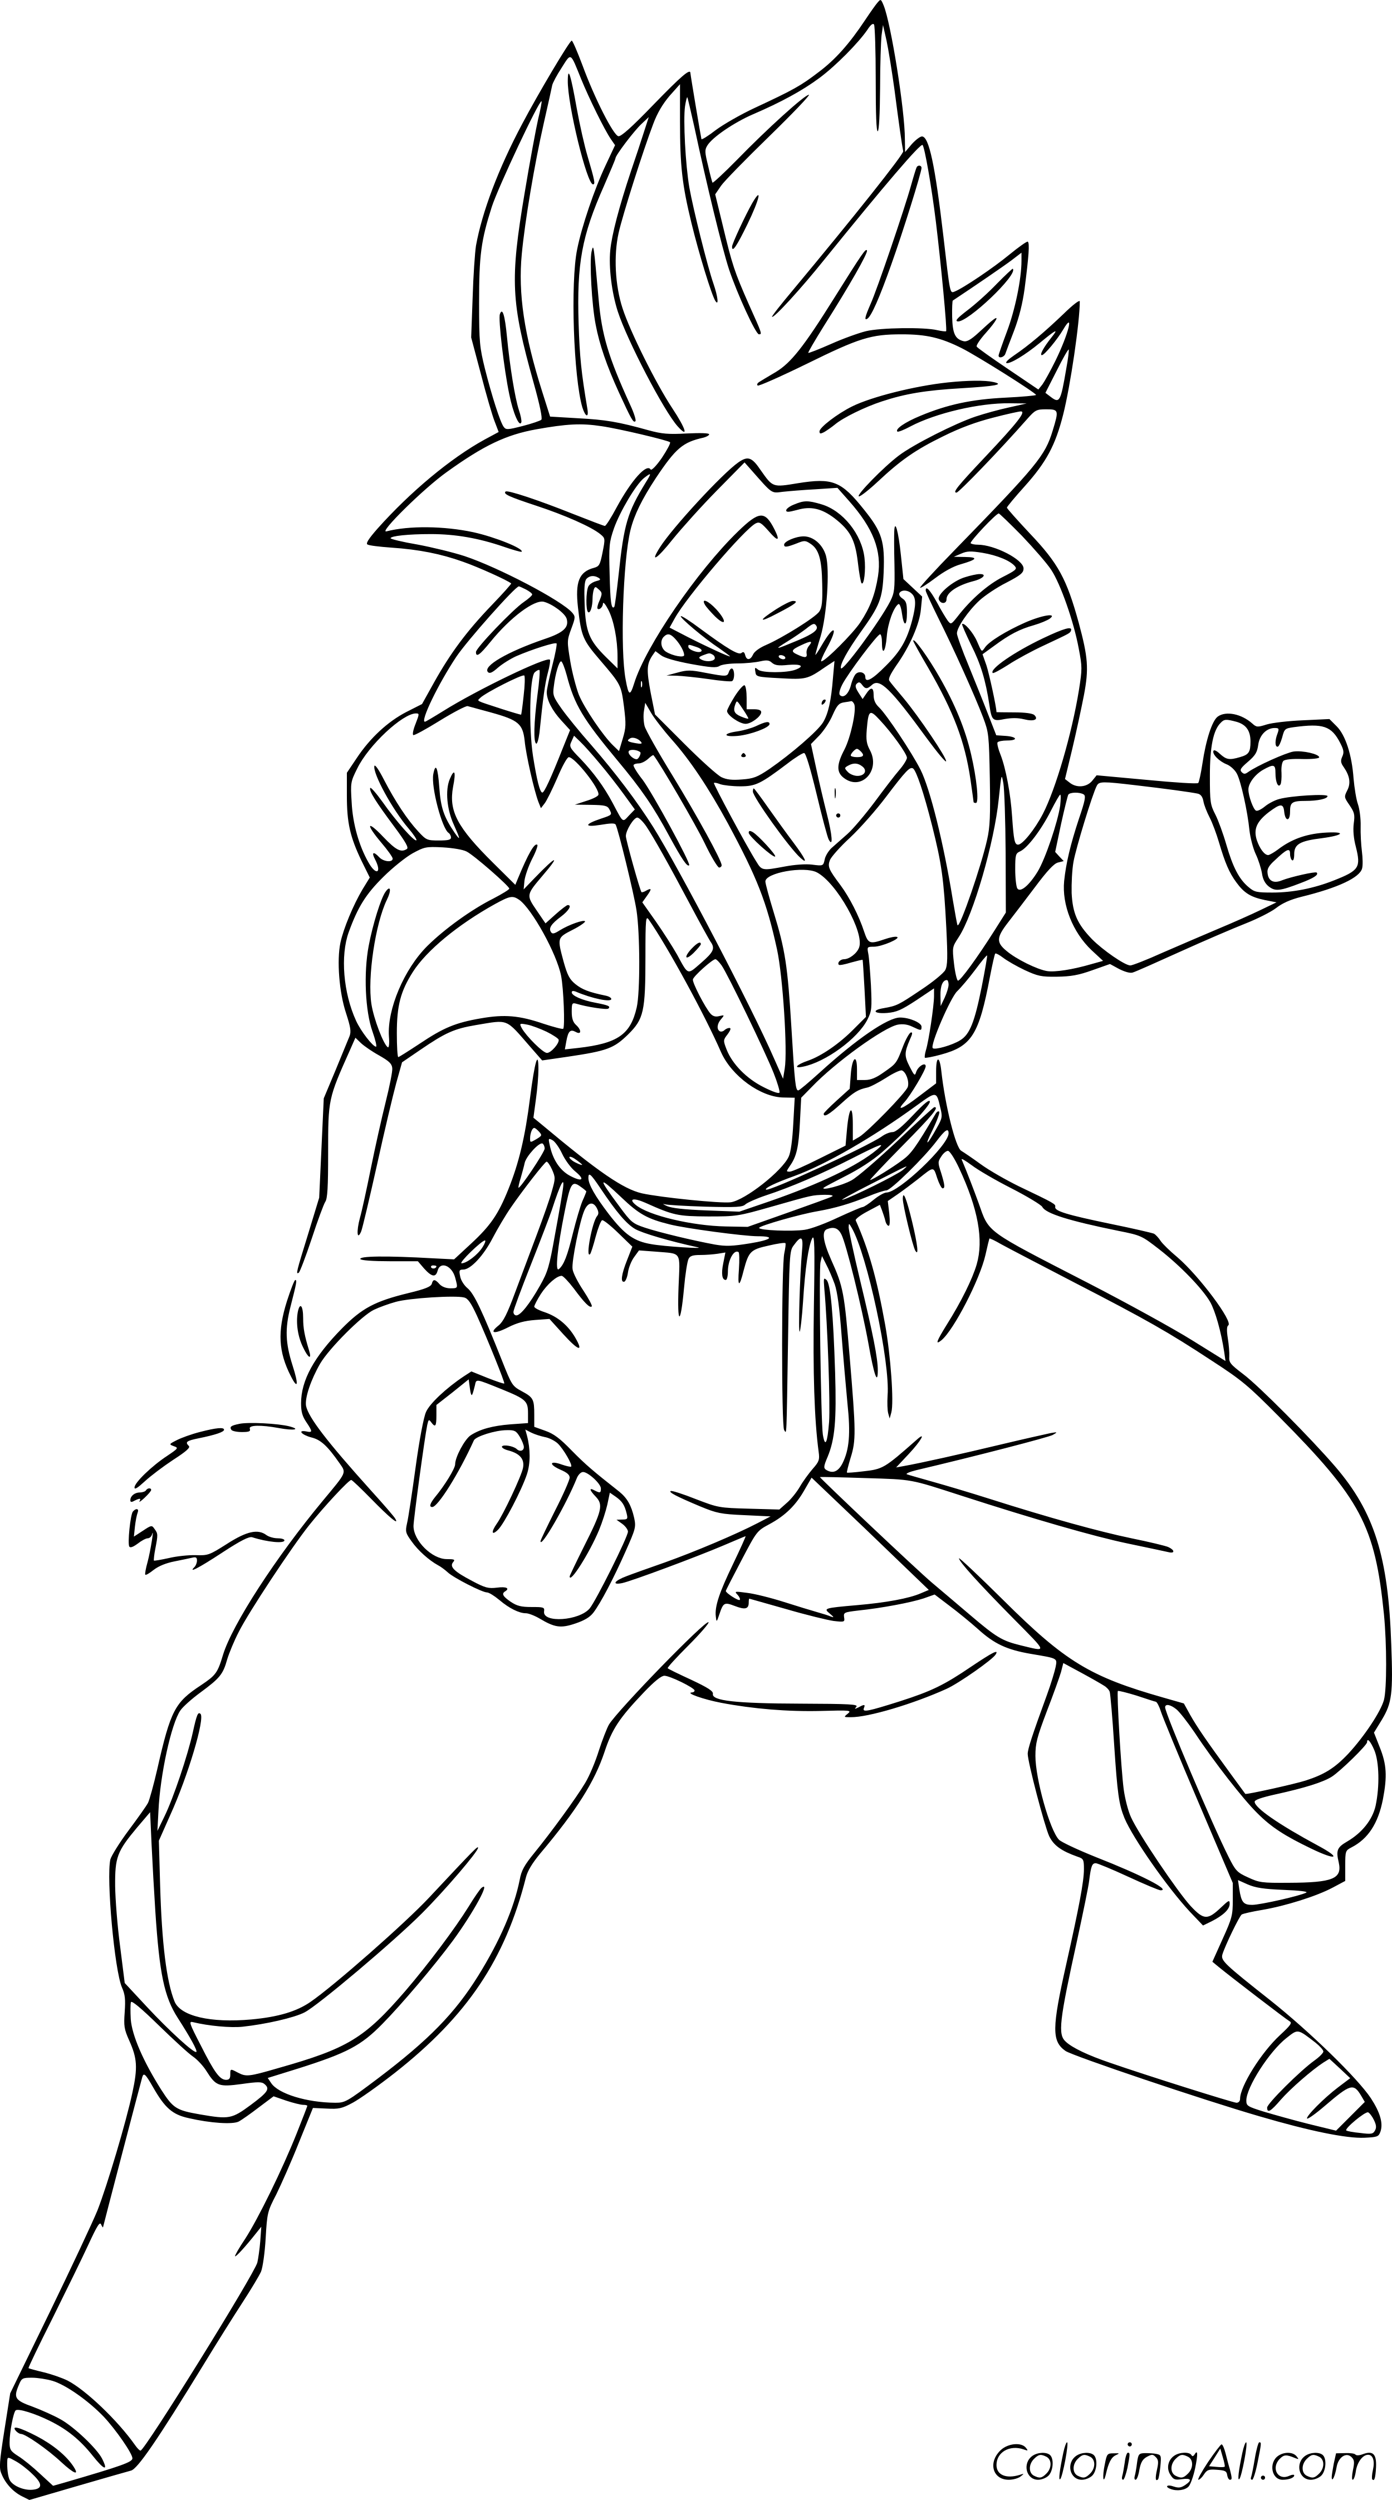 <?xml version="1.0" encoding="UTF-8"?>
<svg xmlns="http://www.w3.org/2000/svg" version="1.0" viewBox="0 0 668.566 1200.231" preserveAspectRatio="xMidYMid meet">
  <g transform="translate(-0.398,1200.501) scale(0.1,-0.1)" fill="#000000" stroke="none">
    <path d="M4219 11993 c-9 -10 -35 -47 -59 -83 -77 -116 -144 -191 -224 -251 -85 -65 -118 -84 -305 -171 -69 -32 -154 -81 -190 -108 -36 -28 -67 -47 -68 -43 -3 11 -53 309 -53 317 0 24 -44 -14 -176 -150 -108 -112 -157 -155 -170 -153 -24 5 -114 181 -173 342 -24 64 -47 117 -51 117 -10 0 -161 -254 -238 -400 -115 -216 -193 -424 -222 -585 -5 -33 -13 -145 -16 -250 l-7 -190 47 -177 c25 -97 55 -200 66 -227 l19 -50 -67 -36 c-164 -90 -357 -251 -515 -428 -43 -49 -57 -71 -48 -76 7 -5 58 -11 114 -15 133 -9 239 -30 345 -68 72 -25 216 -90 231 -104 2 -2 -40 -49 -94 -105 -120 -125 -197 -229 -275 -368 l-59 -106 -75 -38 c-89 -46 -174 -124 -239 -222 l-47 -70 0 -110 c0 -130 15 -197 70 -312 l40 -81 -35 -57 c-44 -74 -92 -189 -106 -256 -18 -85 -6 -239 27 -338 22 -68 25 -88 17 -110 -6 -14 -36 -88 -67 -163 l-57 -136 -11 -239 -11 -238 -53 -174 c-57 -184 -60 -196 -45 -186 5 3 33 76 62 163 28 86 58 166 65 177 11 15 14 70 14 235 0 259 0 259 105 494 l26 59 27 -26 c15 -14 54 -41 87 -59 47 -27 61 -39 63 -61 2 -14 -13 -88 -32 -164 -19 -76 -51 -219 -71 -318 -20 -99 -43 -205 -52 -236 -18 -66 -14 -113 6 -65 6 15 40 159 76 320 35 160 77 336 92 391 l28 100 85 58 c123 84 164 103 271 121 158 26 139 34 261 -106 l56 -64 124 18 c189 28 220 40 288 106 76 75 84 109 84 376 0 181 2 196 16 176 90 -129 269 -457 347 -636 51 -115 191 -217 301 -218 l53 -1 -7 -125 c-4 -77 -12 -138 -22 -158 -31 -69 -211 -210 -279 -219 -48 -6 -335 23 -426 43 -90 21 -208 102 -482 331 l-39 32 12 89 c7 49 12 113 12 143 0 98 -18 37 -40 -135 -24 -191 -54 -316 -105 -442 -48 -119 -85 -173 -179 -260 l-81 -75 -100 5 c-228 13 -359 11 -350 -4 4 -6 62 -10 141 -10 l135 0 30 -35 c37 -41 56 -44 65 -10 12 46 68 25 84 -33 14 -52 14 -52 -23 -52 -21 0 -41 8 -52 20 -22 25 -31 25 -37 2 -4 -14 -30 -25 -113 -45 -160 -39 -222 -72 -318 -169 -135 -137 -197 -250 -197 -360 0 -40 6 -62 25 -90 31 -46 31 -52 0 -45 -44 8 -22 -17 25 -29 45 -11 77 -41 135 -124 33 -47 35 -41 -79 -178 -227 -273 -437 -597 -481 -742 -26 -87 -35 -98 -105 -145 -126 -83 -146 -119 -211 -405 -17 -74 -37 -146 -44 -160 -7 -14 -49 -73 -93 -132 -44 -59 -83 -122 -88 -140 -20 -90 20 -533 56 -615 15 -34 17 -57 13 -117 -5 -68 -3 -82 22 -138 38 -85 41 -129 15 -249 -30 -141 -121 -446 -168 -566 -22 -54 -125 -274 -229 -488 l-190 -390 -28 -178 c-24 -153 -26 -181 -14 -208 18 -46 56 -87 98 -108 l36 -18 230 67 c127 37 243 70 258 74 31 7 127 147 347 506 62 102 147 237 188 300 41 63 82 131 90 150 8 20 18 90 22 160 7 122 9 129 51 210 23 47 73 159 109 250 l67 165 66 -3 c58 -3 73 0 125 28 32 17 124 82 203 144 347 273 529 543 629 938 8 32 31 69 69 115 175 208 260 343 308 486 37 112 71 163 191 289 49 51 82 78 97 78 26 0 145 -58 145 -71 0 -5 -6 -9 -12 -9 -36 -2 56 -34 140 -50 153 -29 319 -43 480 -39 141 4 147 3 128 -13 -21 -17 -20 -17 14 -17 84 -1 301 64 460 136 58 26 221 140 236 165 17 27 -14 11 -117 -58 -131 -89 -191 -118 -344 -167 -152 -48 -180 -54 -172 -33 8 19 3 20 -26 4 -19 -9 -20 -9 -10 3 10 12 -29 14 -270 15 -311 1 -425 14 -419 47 2 13 -22 29 -105 68 -59 27 -110 52 -112 55 -3 3 42 52 99 109 57 57 101 108 97 112 -13 13 -435 -421 -478 -491 -10 -17 -32 -74 -49 -126 -16 -52 -45 -121 -65 -154 -43 -72 -165 -239 -245 -337 -48 -59 -62 -84 -70 -129 -27 -135 -94 -291 -199 -460 -112 -180 -237 -308 -483 -494 -149 -112 -156 -116 -204 -116 -137 1 -274 43 -308 95 l-16 24 148 46 c233 74 300 109 402 213 92 93 251 281 339 400 99 135 185 293 137 253 -7 -6 -35 -46 -61 -89 -66 -106 -195 -278 -304 -405 -197 -228 -276 -276 -612 -371 -141 -41 -153 -42 -193 -21 -36 19 -36 19 -36 -10 0 -18 -5 -25 -20 -25 -30 0 -56 35 -121 164 -57 110 -59 118 -38 113 73 -18 180 -28 238 -22 111 12 248 43 298 69 63 32 429 341 563 475 112 112 270 297 270 315 0 11 -15 -4 -235 -239 -114 -122 -459 -425 -570 -501 -67 -46 -154 -72 -283 -84 -197 -18 -342 16 -370 87 -38 94 -61 277 -69 560 l-6 211 55 124 c85 187 167 463 145 485 -12 11 -18 -3 -37 -89 -24 -109 -93 -315 -136 -403 l-34 -70 5 95 c8 176 62 420 105 483 12 18 56 57 97 87 92 68 108 86 128 158 9 30 34 91 56 133 46 92 252 404 338 512 71 89 190 217 202 217 4 0 47 -41 96 -91 86 -88 135 -129 116 -96 -4 9 -56 69 -116 135 -216 240 -301 352 -313 407 -7 38 23 126 68 204 43 73 201 231 258 258 25 12 72 29 105 38 63 18 286 32 328 21 18 -4 33 -25 62 -88 48 -106 135 -321 131 -325 -2 -2 -38 10 -81 27 l-77 31 -37 -24 c-84 -56 -164 -131 -181 -171 -11 -24 -32 -134 -50 -266 -17 -124 -35 -244 -41 -268 -9 -40 -7 -47 22 -87 31 -44 84 -91 126 -114 12 -6 34 -22 48 -35 28 -26 165 -96 188 -96 9 0 35 -16 59 -36 47 -40 95 -64 128 -64 12 0 41 -11 65 -25 74 -44 102 -48 173 -24 44 15 69 30 86 52 35 46 97 164 155 295 48 108 50 116 41 159 -14 62 -34 96 -72 127 -127 100 -161 129 -228 197 -57 59 -87 81 -127 95 l-53 19 0 57 c0 75 -4 84 -60 114 -46 25 -48 29 -95 147 -95 239 -134 321 -165 347 -17 14 -33 39 -36 58 -6 28 -4 32 15 32 35 0 97 66 141 151 23 44 62 110 87 146 54 79 161 217 172 221 4 1 16 -15 26 -37 17 -39 17 -43 0 -103 -9 -35 -42 -128 -72 -208 -30 -80 -77 -206 -105 -280 -38 -103 -57 -140 -79 -158 -48 -38 -23 -44 44 -10 45 23 81 32 131 36 l69 5 67 -74 c73 -80 98 -87 57 -16 -35 60 -85 101 -146 122 -28 9 -51 21 -51 27 0 6 14 33 31 60 32 49 77 88 101 88 7 -1 33 -28 58 -61 51 -69 77 -95 86 -86 4 3 -15 38 -40 76 -26 39 -50 85 -52 103 -6 35 36 239 58 285 17 36 41 40 58 9 10 -19 10 -29 2 -39 -24 -28 -57 -205 -34 -183 4 4 16 42 27 84 11 41 25 77 31 79 6 2 41 -26 78 -62 l67 -65 -25 -64 c-28 -70 -33 -110 -13 -104 6 3 14 22 17 44 3 22 16 55 29 73 l24 33 81 -6 c127 -11 116 6 109 -169 -7 -185 9 -190 26 -9 6 68 16 132 22 143 7 15 21 19 57 19 26 0 63 3 83 6 l37 6 -10 -50 c-11 -53 -6 -82 12 -82 5 0 10 18 10 41 0 54 29 107 51 93 4 -2 5 -39 2 -82 -7 -88 2 -90 23 -5 24 90 33 99 119 118 42 10 78 15 81 12 3 -2 0 -24 -5 -48 -14 -58 -14 -829 -1 -849 13 -20 11 -53 19 437 6 405 7 423 27 449 37 51 47 44 40 -27 -10 -109 -19 -394 -11 -387 3 3 11 69 16 145 10 160 26 267 44 303 11 21 13 -33 8 -325 -5 -319 2 -545 23 -701 5 -37 2 -46 -28 -80 -19 -22 -47 -60 -62 -86 -15 -26 -43 -61 -63 -78 l-36 -32 -146 4 c-144 4 -148 5 -255 46 -60 24 -114 41 -120 39 -14 -5 29 -27 141 -74 80 -33 99 -37 213 -42 l125 -6 -60 -31 c-103 -54 -305 -139 -445 -189 -74 -26 -159 -56 -187 -67 -59 -22 -73 -44 -20 -33 46 10 355 125 482 179 59 25 108 46 110 46 2 0 -25 -60 -60 -133 -67 -139 -89 -205 -83 -253 3 -28 4 -28 17 11 19 57 24 59 74 40 49 -19 67 -15 67 16 0 10 1 19 3 19 1 0 81 -23 177 -50 96 -28 199 -53 228 -57 52 -6 54 -5 50 18 -3 23 1 24 67 32 116 12 256 39 314 58 l54 19 71 -54 c39 -29 100 -79 136 -111 79 -72 139 -100 255 -120 131 -22 127 -20 119 -63 -4 -20 -22 -80 -41 -132 -72 -197 -93 -262 -93 -285 0 -39 81 -347 103 -395 22 -45 58 -71 137 -99 28 -9 30 -14 30 -60 0 -58 -23 -180 -85 -456 -69 -307 -70 -369 -4 -416 34 -24 666 -237 932 -314 242 -71 419 -107 505 -103 62 3 67 5 76 29 14 40 -1 92 -46 161 -64 96 -293 319 -483 470 -223 176 -238 191 -230 220 13 43 82 185 93 192 7 4 51 14 99 22 112 19 261 66 338 107 l60 32 0 73 c0 70 1 73 30 88 80 41 128 115 151 231 21 110 18 167 -15 249 l-28 71 38 62 c48 80 54 124 45 361 -14 423 -82 636 -268 853 -116 135 -368 389 -443 445 -63 48 -69 56 -67 85 1 18 -2 57 -7 87 -6 38 -5 57 2 62 26 16 -141 239 -244 327 -35 29 -72 65 -81 79 -9 14 -23 29 -31 34 -9 4 -104 26 -212 48 -207 43 -267 61 -263 81 3 13 -3 17 -175 99 -59 29 -142 76 -183 106 -41 30 -83 58 -93 64 -27 14 -78 219 -96 383 -8 74 -25 74 -25 -1 l0 -58 -82 -62 c-79 -61 -112 -74 -71 -29 30 32 103 155 103 173 0 22 -37 0 -46 -28 -6 -20 -9 -17 -31 26 -26 51 -26 67 1 130 13 28 14 37 4 34 -7 -3 -23 -31 -36 -64 -32 -84 -33 -85 -92 -126 -39 -28 -64 -38 -92 -38 l-38 0 0 51 c0 78 -24 58 -30 -26 l-5 -67 -63 -57 c-34 -31 -62 -59 -62 -63 0 -19 26 -4 83 48 63 57 81 68 127 78 14 3 54 24 89 46 35 23 70 39 77 36 20 -8 36 -54 28 -79 -8 -27 -193 -216 -233 -240 l-31 -18 0 77 c0 101 -18 87 -28 -22 l-7 -79 -125 -62 c-69 -35 -133 -63 -143 -63 -18 0 -17 1 1 28 32 45 42 90 48 211 l6 116 52 53 c111 116 346 286 413 298 24 4 46 1 69 -10 42 -20 44 -20 44 0 0 19 -58 44 -103 44 -59 0 -209 -103 -386 -264 -52 -47 -98 -86 -103 -86 -13 0 -17 34 -33 302 -18 297 -30 374 -85 553 -22 72 -40 138 -40 148 0 42 186 75 247 44 95 -49 230 -290 203 -361 -10 -28 -47 -56 -72 -56 -18 0 -34 -17 -25 -27 3 -3 29 2 58 11 29 8 54 14 56 13 1 -2 5 -64 9 -138 l7 -136 -59 -59 c-68 -69 -155 -129 -219 -151 -56 -19 -73 -39 -25 -29 108 21 264 135 310 226 21 42 22 53 17 165 -4 66 -9 135 -13 153 -6 31 -5 32 27 32 38 0 131 40 111 47 -7 3 -33 -2 -59 -11 -73 -25 -79 -22 -99 37 -24 74 -70 164 -113 222 -57 76 -63 89 -51 121 6 15 49 64 97 108 47 44 125 132 173 196 94 124 114 145 129 136 16 -11 51 -114 92 -276 46 -183 56 -256 68 -490 7 -143 6 -180 -5 -202 -8 -15 -60 -58 -118 -96 -107 -72 -115 -76 -178 -87 -60 -10 -47 -28 17 -23 46 4 68 14 140 61 l85 57 0 -37 c0 -45 -25 -215 -39 -260 -5 -17 -7 -33 -5 -36 3 -2 37 4 77 15 148 40 183 95 236 376 11 57 22 106 25 109 2 3 20 -6 38 -20 18 -14 65 -41 103 -59 63 -29 79 -33 155 -32 67 1 103 7 170 31 l85 30 44 -24 c28 -14 53 -21 65 -17 12 3 115 49 230 101 115 52 255 112 311 134 56 22 122 55 147 74 31 24 68 41 124 55 175 43 279 92 290 136 4 14 3 51 -1 82 -4 31 -7 86 -6 121 1 35 -5 82 -13 105 -8 22 -17 78 -21 123 -8 114 -39 209 -81 251 l-35 35 -127 -6 c-70 -3 -148 -12 -174 -20 -45 -14 -49 -14 -70 5 -52 46 -126 61 -165 33 -27 -19 -57 -111 -74 -226 -7 -46 -16 -88 -20 -93 -4 -5 -113 2 -248 15 l-240 22 -21 -26 c-26 -32 -76 -36 -109 -9 l-22 17 35 145 c19 80 44 196 56 258 24 127 20 180 -25 347 -58 211 -98 285 -235 429 -60 64 -110 120 -110 124 0 4 38 50 85 102 105 117 148 198 185 344 35 138 80 445 80 544 0 9 -32 -15 -77 -59 -92 -88 -169 -153 -237 -199 -28 -19 -45 -35 -38 -38 17 -5 90 39 159 96 81 67 93 72 57 27 -39 -49 -58 -85 -46 -85 12 0 74 75 103 124 53 90 25 -22 -37 -149 -24 -49 -53 -101 -63 -115 l-20 -25 -145 98 c-80 54 -148 102 -151 108 -4 5 16 35 44 66 50 56 67 88 34 62 -10 -7 -41 -35 -69 -61 -37 -34 -57 -45 -72 -41 -41 10 -53 37 -55 117 -1 41 1 77 3 78 110 73 246 166 283 194 l47 36 0 -39 c0 -87 -31 -237 -70 -340 -22 -59 -40 -110 -40 -115 0 -16 28 -8 33 10 3 9 22 59 42 111 24 64 40 128 50 200 20 156 25 220 15 226 -4 2 -44 -26 -89 -63 -75 -62 -223 -162 -263 -177 -22 -9 -21 -11 -53 265 -40 341 -69 480 -103 480 -9 0 -31 -17 -49 -37 l-32 -38 -1 62 c0 138 -67 557 -102 642 -13 31 -14 32 -29 14z m-9 -371 c0 -166 3 -251 10 -247 6 4 10 85 11 208 0 111 4 225 7 252 l7 50 17 -75 c9 -42 26 -148 38 -235 21 -162 36 -267 42 -296 3 -14 -239 -318 -530 -667 -57 -68 -102 -125 -100 -128 8 -8 140 136 249 272 293 362 464 562 474 553 10 -11 43 -198 64 -369 24 -198 55 -520 49 -525 -2 -2 -21 0 -43 5 -62 15 -272 12 -342 -5 -33 -8 -109 -35 -167 -61 -59 -26 -108 -45 -110 -43 -2 2 32 60 75 129 126 199 211 349 207 362 -5 13 -21 -10 -157 -227 -147 -235 -208 -312 -281 -356 -36 -21 -72 -43 -80 -48 -8 -5 -12 -12 -7 -17 4 -4 110 43 235 104 254 125 309 142 457 142 118 0 187 -16 287 -66 76 -38 357 -215 358 -225 0 -3 -66 -9 -146 -13 -164 -8 -279 -33 -409 -87 -75 -31 -123 -64 -111 -76 3 -3 32 8 63 25 122 64 331 113 477 111 l81 -1 -85 -19 c-47 -10 -119 -30 -161 -44 -98 -33 -298 -134 -368 -187 -73 -55 -206 -191 -192 -196 6 -2 46 29 89 69 112 105 182 154 317 220 83 41 157 68 239 89 65 17 125 30 133 30 26 0 -16 -54 -169 -216 -137 -145 -160 -174 -140 -174 11 0 207 203 339 353 39 44 45 47 92 47 60 0 61 -4 31 -102 -37 -122 -74 -166 -473 -576 -93 -95 -167 -176 -164 -179 3 -2 35 18 72 46 42 32 87 57 123 67 80 23 86 34 22 35 l-55 1 35 15 c29 13 46 13 103 4 71 -12 134 -38 156 -65 11 -13 2 -20 -59 -51 -71 -36 -153 -107 -217 -190 -31 -39 -32 -39 -47 -20 -8 11 -32 50 -52 88 -34 61 -54 82 -54 57 0 -6 27 -64 60 -131 73 -145 177 -376 216 -479 27 -72 28 -83 32 -293 3 -178 1 -232 -13 -293 -28 -126 -130 -422 -142 -411 -2 2 -12 58 -23 123 -44 272 -109 533 -155 624 -42 83 -164 266 -199 299 -18 17 -26 35 -26 58 0 40 -13 42 -36 7 l-17 -25 -20 31 c-15 24 -17 34 -8 43 10 9 15 8 25 -5 16 -22 25 -22 48 -1 37 33 88 -16 266 -260 48 -65 88 -113 90 -107 5 14 -132 217 -205 304 -32 38 -62 74 -67 82 -7 9 3 30 32 73 66 93 113 201 119 271 l6 61 -45 42 -45 42 -12 114 c-12 116 -29 176 -32 116 -1 -16 -1 -89 1 -161 2 -118 0 -135 -20 -175 -49 -96 -231 -342 -237 -322 -6 17 31 84 93 171 94 131 106 161 112 287 6 151 -7 195 -94 303 -110 138 -151 154 -319 127 -121 -20 -119 -20 -177 62 -43 64 -62 70 -108 38 -76 -53 -317 -314 -376 -407 -51 -80 -15 -58 61 38 44 54 139 160 212 234 l133 135 31 -35 c105 -119 96 -113 153 -106 28 3 98 9 156 12 l106 7 55 -62 c117 -132 159 -239 140 -362 -14 -88 -38 -151 -85 -222 -36 -54 -169 -187 -187 -187 -5 0 7 28 26 63 58 106 36 118 -25 13 -16 -28 -30 -48 -30 -45 0 3 11 43 25 88 30 100 45 320 26 388 -15 53 -60 93 -107 93 -38 0 -94 -24 -94 -40 0 -14 13 -12 60 6 37 15 42 15 66 -1 41 -26 55 -75 57 -194 2 -85 -1 -112 -14 -132 -19 -28 -178 -127 -257 -161 -30 -13 -55 -31 -61 -45 -13 -28 -31 -30 -38 -3 -4 15 -9 18 -18 10 -14 -11 -65 19 -198 117 -48 36 -90 63 -93 60 -7 -6 111 -106 184 -154 28 -20 52 -37 52 -39 0 -5 -111 46 -203 93 l-87 45 25 45 c57 103 332 425 388 455 18 9 26 5 64 -38 44 -51 55 -47 27 9 -46 91 -73 90 -176 -10 -196 -190 -443 -551 -498 -728 -20 -64 -27 -61 -41 17 -27 141 -13 570 23 718 18 73 55 148 122 250 97 145 130 172 229 194 15 4 27 11 27 16 0 6 -42 7 -107 4 -90 -5 -120 -2 -183 15 -147 41 -207 51 -340 58 l-134 8 -38 120 c-87 274 -116 472 -98 660 15 159 61 432 106 630 20 88 38 169 40 180 2 11 22 49 45 84 47 74 41 78 94 -53 37 -91 112 -244 143 -289 l20 -29 -45 -96 c-54 -114 -116 -297 -137 -404 -33 -160 -17 -616 25 -759 15 -47 32 -52 24 -6 -29 172 -37 248 -42 409 -9 288 15 420 122 661 30 69 55 128 55 132 0 14 88 130 124 164 l36 34 -24 -74 c-13 -41 -40 -123 -61 -184 -58 -174 -93 -308 -100 -382 -8 -81 7 -203 36 -293 45 -139 222 -479 288 -552 54 -60 39 -11 -26 87 -80 121 -204 371 -239 480 -36 110 -43 253 -19 361 19 86 118 397 166 523 20 54 46 97 79 136 l50 56 0 -178 c0 -215 10 -304 55 -489 35 -144 97 -347 115 -374 17 -26 12 21 -9 82 -29 83 -98 361 -116 462 -19 110 -30 326 -21 390 4 26 9 46 11 44 2 -2 17 -67 34 -143 58 -272 133 -581 166 -682 40 -120 129 -313 144 -313 16 0 16 1 -48 143 -70 159 -80 189 -126 381 l-36 148 28 41 c15 22 120 129 232 238 113 110 198 199 190 199 -20 0 -201 -164 -346 -313 -62 -63 -115 -112 -117 -109 -2 4 -12 40 -21 81 -16 65 -17 76 -4 97 24 40 129 111 219 150 135 58 238 114 320 175 77 57 186 167 230 231 16 25 27 33 32 25 4 -7 8 -126 8 -265z m-1621 -187 c-10 -44 -40 -204 -65 -355 -71 -422 -66 -522 43 -913 30 -107 43 -171 37 -177 -5 -5 -46 -19 -89 -30 -74 -19 -81 -19 -92 -4 -17 23 -57 149 -90 279 -25 102 -28 125 -28 315 0 230 9 299 61 462 30 93 229 516 239 507 2 -2 -5 -40 -16 -84z m2536 -1201 c-27 -159 -32 -167 -75 -134 l-25 19 54 106 c29 58 55 104 58 102 2 -3 -3 -45 -12 -93z m-2232 -275 c84 -12 319 -68 329 -77 4 -4 -14 -37 -39 -75 -27 -39 -50 -62 -54 -56 -19 31 -93 -52 -164 -183 -26 -49 -51 -88 -56 -88 -4 0 -75 27 -156 59 -163 65 -313 115 -321 106 -12 -12 18 -25 148 -68 137 -45 266 -102 308 -137 23 -19 23 -21 10 -87 -12 -60 -16 -67 -41 -74 -72 -19 -91 -67 -77 -191 16 -139 23 -155 105 -251 102 -119 102 -120 116 -225 10 -83 10 -100 -6 -153 l-18 -60 -28 27 c-48 46 -139 180 -165 244 -13 34 -32 106 -41 160 -16 97 -16 100 5 157 20 54 20 58 4 77 -52 59 -354 217 -516 271 -55 18 -158 43 -228 56 -71 12 -128 26 -128 30 0 11 85 20 193 20 119 0 231 -20 348 -60 46 -16 86 -27 88 -25 14 14 -127 71 -232 94 -140 30 -309 32 -417 4 -40 -10 180 207 290 285 178 128 285 179 430 205 146 26 215 30 313 15z m212 -271 c-88 -144 -104 -198 -130 -443 -9 -82 -18 -152 -21 -154 -14 -14 -19 27 -22 158 -4 137 -2 153 21 220 29 81 106 211 144 241 36 28 38 26 8 -22z m1807 -255 c57 -60 121 -133 141 -164 44 -66 108 -247 132 -377 17 -89 17 -98 1 -200 -34 -210 -112 -476 -173 -594 -39 -75 -98 -148 -119 -148 -17 0 -21 20 -29 135 -7 108 -30 232 -56 298 -11 27 -17 53 -14 58 4 5 24 9 46 9 54 0 49 18 -7 22 l-45 3 -39 100 c-21 55 -64 161 -94 235 -31 74 -56 144 -56 154 0 29 54 108 108 158 26 24 84 63 130 86 69 36 82 47 82 68 0 42 -139 114 -220 114 -15 0 -30 3 -34 7 -6 7 122 143 135 143 3 0 53 -48 111 -107z m-2033 -202 c12 -8 9 -11 -12 -16 -15 -4 -32 -15 -37 -25 -12 -23 -13 -117 -1 -124 10 -7 21 27 21 66 0 14 3 34 6 43 6 15 8 15 24 0 17 -15 17 -20 4 -52 -9 -19 -13 -37 -10 -40 8 -9 26 8 26 25 1 9 12 -4 25 -29 27 -51 45 -144 45 -229 l0 -54 -55 54 c-81 80 -98 121 -103 252 -3 77 -1 112 8 123 14 17 38 19 59 6z m-349 -56 c17 -9 30 -19 30 -24 0 -5 -18 -21 -40 -36 -54 -37 -230 -221 -230 -240 0 -28 18 -15 70 49 95 117 210 203 256 192 42 -11 104 -57 110 -83 11 -41 -17 -66 -107 -96 -178 -61 -299 -131 -271 -159 8 -8 21 -2 48 22 21 18 61 43 88 55 74 32 186 68 193 61 3 -3 -6 -52 -21 -109 -14 -56 -26 -113 -26 -125 0 -38 26 -88 70 -136 l42 -46 -37 -92 c-55 -139 -87 -208 -96 -208 -12 0 -27 61 -45 175 -21 138 -16 377 8 402 10 9 20 14 23 11 3 -3 -1 -58 -10 -122 -17 -133 -19 -222 -6 -231 5 -3 12 21 16 52 17 166 26 234 40 287 9 32 13 61 10 64 -16 16 -352 -146 -513 -247 -45 -28 -84 -51 -87 -51 -24 0 63 180 150 311 52 78 284 339 301 339 3 0 18 -7 34 -15z m1854 -21 c20 -19 20 -54 1 -127 -25 -95 -56 -149 -127 -219 -66 -67 -98 -83 -98 -53 0 21 -27 30 -44 16 -8 -6 -19 -31 -25 -55 -11 -43 -36 -65 -53 -48 -6 6 -1 26 11 50 26 52 169 242 182 242 5 0 9 -18 9 -40 0 -66 17 -45 23 29 5 65 33 141 56 156 6 3 13 -16 17 -45 9 -66 24 -64 24 4 0 44 -4 56 -22 68 -12 8 -18 19 -14 26 10 17 42 15 60 -4z m-459 -154 c11 -18 -14 -38 -91 -70 -110 -46 -115 -46 -49 -5 33 20 73 48 90 61 34 27 41 29 50 14z m-678 -62 c24 -26 43 -61 43 -78 0 -14 -55 -4 -87 16 -25 16 -30 53 -11 72 18 18 32 15 55 -10z m642 -34 c-8 -10 -13 -25 -11 -36 4 -21 -7 -23 -43 -6 -34 15 -32 23 18 46 47 22 57 21 36 -4z m-540 -5 c20 -7 29 -15 23 -21 -11 -11 -62 7 -62 22 0 12 0 12 39 -1z m-25 -82 c94 -17 121 -19 136 -9 11 7 50 12 87 12 38 0 86 5 108 10 31 7 43 6 57 -7 14 -12 31 -15 78 -10 62 5 80 -6 35 -23 -42 -16 -161 -16 -180 0 -15 13 -17 11 -13 -10 3 -24 6 -25 118 -31 125 -7 133 -5 218 54 l44 29 -7 -78 c-9 -115 -23 -175 -48 -217 -25 -41 -151 -150 -258 -224 -58 -39 -76 -46 -131 -50 -48 -4 -74 -1 -99 11 -19 9 -98 80 -177 159 l-142 142 -21 105 c-20 108 -19 135 7 176 l16 23 27 -20 c17 -13 70 -28 145 -42z m105 44 c7 -5 10 -14 7 -20 -9 -13 -45 -14 -66 -1 -12 7 -10 11 10 19 32 12 32 12 49 2z m346 -11 c3 -5 -1 -10 -9 -10 -8 0 -18 5 -21 10 -3 6 1 10 9 10 8 0 18 -4 21 -10z m-1049 -87 c37 -142 77 -208 243 -408 117 -140 173 -222 250 -365 61 -112 86 -148 95 -139 9 8 -176 347 -224 411 -27 34 -46 66 -43 70 2 5 14 8 25 8 12 0 32 10 45 22 13 12 24 20 26 17 33 -42 203 -334 245 -421 31 -65 63 -118 70 -118 6 0 12 5 12 11 0 23 -116 234 -235 429 -69 112 -130 220 -135 239 -5 19 -7 53 -3 74 l6 38 28 -48 c15 -26 60 -84 99 -128 89 -100 177 -232 270 -403 141 -262 186 -376 236 -605 28 -129 51 -488 37 -572 l-8 -49 -44 99 c-106 243 -457 914 -580 1110 -77 122 -179 257 -297 393 -55 62 -119 141 -143 175 -40 57 -43 65 -37 107 7 61 25 120 35 120 5 0 17 -30 27 -67z m-207 -98 c-5 -49 -11 -90 -12 -91 -1 -1 -42 11 -92 27 -131 43 -121 37 -104 54 24 24 203 115 211 107 4 -4 3 -48 -3 -97z m568 43 c-3 -7 -5 -2 -5 12 0 14 2 19 5 13 2 -7 2 -19 0 -25z m1020 -84 c11 -29 -17 -158 -47 -217 -38 -72 -39 -109 -4 -136 84 -66 179 35 126 133 -16 30 -19 49 -15 99 8 94 14 98 62 46 57 -60 131 -163 131 -182 0 -8 -16 -35 -37 -59 -20 -23 -73 -92 -118 -153 -45 -60 -104 -130 -131 -154 -27 -24 -61 -54 -76 -67 -14 -13 -30 -38 -33 -55 -7 -31 -7 -32 -60 -25 -32 4 -84 0 -132 -9 -107 -20 -110 -20 -136 23 -46 72 -208 374 -204 378 2 3 16 0 31 -6 15 -5 58 -10 95 -10 74 0 97 11 228 110 36 28 72 50 79 50 8 0 29 -69 60 -197 26 -109 52 -207 58 -218 22 -41 18 19 -9 124 -14 55 -37 153 -51 218 l-25 116 40 41 c22 23 51 67 64 98 21 47 30 57 54 61 15 2 32 5 36 6 4 0 10 -6 14 -15z m-1743 -40 c130 -36 151 -54 160 -136 6 -66 46 -241 66 -293 l12 -30 17 22 c10 12 37 67 61 122 24 57 48 101 56 101 29 0 151 -154 142 -181 -2 -7 -28 -20 -58 -29 l-55 -18 77 -1 c66 -1 79 -4 88 -20 15 -28 15 -28 -39 -46 -81 -27 -83 -43 -3 -30 48 8 69 9 73 1 12 -21 88 -332 100 -411 17 -108 18 -394 1 -467 -30 -130 -91 -172 -281 -194 l-64 -7 7 39 c9 49 19 59 45 45 28 -16 29 9 1 34 -14 13 -20 31 -20 63 0 41 2 44 23 38 49 -15 147 -30 153 -23 12 11 0 16 -62 28 -65 12 -114 34 -114 50 0 7 7 8 18 4 79 -34 172 -53 172 -36 0 6 -12 13 -27 16 -82 17 -114 30 -146 56 -28 23 -38 43 -56 107 -31 115 -31 115 43 153 36 18 62 37 60 41 -6 9 -77 -16 -121 -43 -28 -18 -37 -19 -43 -8 -12 18 2 39 49 74 37 28 53 55 32 55 -5 0 -31 -20 -58 -44 l-49 -44 -43 63 c-50 73 -49 74 28 165 90 105 68 99 -37 -10 l-53 -55 4 42 c3 23 19 69 36 103 18 34 29 65 26 69 -13 12 -44 -42 -94 -163 l-12 -29 -105 104 c-175 173 -215 250 -194 366 15 75 7 92 -16 37 -22 -53 -14 -145 20 -219 31 -69 33 -80 5 -40 -54 79 -68 122 -75 219 -7 98 -18 122 -29 64 -11 -61 42 -262 74 -282 6 -4 11 -14 11 -22 0 -11 -14 -14 -59 -14 -56 0 -60 2 -98 43 -53 57 -111 145 -164 247 -26 51 -45 78 -47 67 -7 -37 87 -209 164 -299 24 -28 41 -54 38 -57 -9 -9 -99 93 -162 183 -31 43 -58 74 -60 68 -5 -16 26 -65 116 -186 55 -74 70 -101 60 -107 -28 -18 -52 -6 -114 59 -78 82 -85 62 -9 -28 30 -35 55 -70 55 -77 0 -20 -45 -15 -65 7 -27 29 -38 24 -20 -10 35 -67 5 -81 -32 -14 -45 79 -75 185 -80 287 -6 94 -5 99 27 163 54 111 218 264 282 264 17 0 16 -3 -2 -50 -11 -27 -16 -51 -11 -54 4 -3 61 28 127 69 65 40 126 72 134 70 8 -2 59 -16 114 -31z m3578 -44 c47 -13 68 -43 68 -95 0 -51 -8 -63 -51 -75 -51 -15 -65 -12 -96 16 -16 15 -29 21 -31 14 -6 -16 27 -50 65 -65 17 -7 39 -27 48 -45 19 -36 51 -180 60 -271 4 -35 17 -86 30 -114 13 -27 26 -69 30 -92 4 -29 15 -50 33 -64 31 -24 53 -22 154 17 63 24 86 39 76 50 -7 6 -125 -21 -166 -37 -40 -17 -66 -4 -70 34 -3 20 6 36 35 62 58 55 73 61 73 31 0 -14 5 -28 10 -31 6 -4 10 8 10 29 0 48 27 64 133 77 112 15 117 34 6 26 -86 -7 -154 -32 -218 -81 -19 -14 -40 -26 -46 -26 -18 0 -41 31 -55 73 -16 52 0 88 58 133 56 42 70 43 74 2 5 -48 28 -48 28 0 0 45 9 52 75 52 57 0 105 10 105 23 0 12 -175 2 -232 -14 -20 -5 -51 -21 -68 -35 -17 -14 -36 -24 -43 -21 -13 5 -37 70 -37 102 0 30 32 72 70 94 52 29 60 27 60 -16 0 -43 13 -72 24 -54 4 6 6 31 5 56 -2 25 2 50 9 57 7 7 42 11 92 9 47 -1 80 3 80 8 0 16 -80 34 -123 28 -35 -5 -178 -69 -219 -99 -14 -10 -20 -10 -30 0 -11 11 -5 20 30 50 35 30 44 45 49 80 6 48 40 82 79 82 21 0 22 -3 14 -26 -13 -33 -13 -64 0 -64 6 0 15 20 22 44 11 42 13 44 56 50 141 19 181 6 223 -76 17 -33 19 -45 10 -65 -9 -20 -8 -30 7 -51 29 -42 35 -78 16 -113 -15 -30 -14 -32 12 -70 23 -34 26 -45 20 -87 -4 -32 -1 -71 10 -112 25 -100 16 -114 -106 -162 -96 -38 -198 -58 -294 -58 -76 0 -87 2 -115 26 -46 38 -76 97 -107 204 -15 52 -39 118 -53 145 -24 47 -26 59 -26 185 0 139 16 220 52 255 17 18 26 18 75 5z m-3058 -200 c35 -41 87 -108 116 -148 l53 -73 -28 -29 c-32 -34 -26 -39 -79 61 -41 77 -91 145 -154 211 -53 54 -55 59 -43 84 l12 27 30 -29 c17 -16 59 -63 93 -104z m201 100 c4 -6 -6 -7 -27 -3 -41 7 -46 12 -28 23 14 9 44 -2 55 -20z m-6 -46 c6 -5 -8 -34 -17 -34 -18 0 -45 27 -38 39 7 10 41 7 55 -5z m1059 4 c19 -19 14 -28 -18 -28 -16 0 -30 4 -30 8 0 9 21 32 30 32 3 0 11 -5 18 -12z m7 -72 c26 -19 13 -46 -23 -46 -16 0 -37 9 -46 19 -17 18 -17 20 1 30 25 14 46 14 68 -3z m689 -416 l1 -286 -55 -87 c-81 -128 -164 -242 -175 -240 -5 1 -14 38 -19 82 -9 79 -8 80 22 126 70 105 172 456 193 665 13 122 13 124 22 75 5 -27 10 -178 11 -335z m626 325 c138 -16 263 -33 296 -40 15 -3 24 -15 28 -37 3 -18 17 -53 30 -78 13 -25 33 -79 45 -120 29 -98 49 -145 83 -191 37 -51 69 -71 137 -85 l56 -11 -75 -36 c-41 -20 -133 -61 -205 -91 -71 -30 -192 -82 -268 -115 -75 -34 -145 -61 -154 -61 -26 0 -133 74 -185 127 -70 73 -92 123 -97 221 -1 45 2 112 9 150 11 63 91 326 112 365 11 21 27 21 188 2z m-251 -44 c11 -7 7 -29 -23 -117 -41 -124 -62 -213 -71 -299 -11 -113 41 -246 132 -332 l55 -51 -54 -15 c-92 -27 -177 -40 -215 -34 -48 8 -148 57 -195 97 -50 41 -48 65 8 137 25 32 83 108 129 169 59 79 91 113 110 118 l28 7 -21 22 -20 22 28 133 c16 73 32 137 35 142 8 12 55 13 74 1z m-113 -53 c-11 -78 -71 -256 -108 -317 -41 -67 -84 -103 -98 -81 -5 8 -10 49 -10 91 0 71 2 77 24 87 35 16 101 103 147 194 22 43 42 78 45 78 4 0 3 -23 0 -52z m-1988 -100 c36 -54 107 -180 212 -378 45 -85 89 -164 96 -175 24 -33 16 -50 -45 -103 -67 -58 -60 -61 -115 40 -21 37 -67 109 -102 159 l-65 92 20 28 c26 36 26 43 0 29 -11 -7 -22 -10 -24 -8 -7 8 -75 250 -75 269 0 28 38 89 55 89 8 0 27 -19 43 -42z m-863 -121 c36 -18 205 -166 205 -178 0 -5 -35 -26 -77 -48 -102 -51 -232 -144 -316 -227 -112 -111 -194 -305 -185 -435 3 -34 0 -55 -5 -52 -21 13 -68 137 -79 207 -20 128 19 387 74 501 23 46 18 73 -6 39 -22 -29 -62 -158 -81 -259 -25 -131 -17 -314 18 -412 14 -40 22 -73 17 -73 -15 0 -73 74 -96 125 -61 133 -76 312 -35 425 44 121 82 182 166 265 44 44 108 95 140 113 57 31 64 33 145 29 50 -3 98 -11 115 -20z m253 -232 c61 -44 180 -258 201 -365 12 -61 19 -245 10 -254 -3 -3 -45 8 -94 24 -117 40 -188 46 -302 26 -122 -21 -179 -45 -294 -122 -53 -35 -99 -64 -102 -64 -4 0 -7 52 -7 115 0 133 18 201 77 294 65 102 215 226 393 325 73 40 86 43 118 21z m2221 -418 c-34 -169 -57 -228 -103 -256 -38 -24 -123 -48 -132 -38 -14 14 85 242 117 273 17 16 56 62 86 102 30 41 56 72 58 70 2 -1 -10 -70 -26 -151z m-1249 103 c29 -41 210 -416 250 -517 18 -45 30 -87 28 -93 -2 -7 -31 3 -75 25 -83 41 -152 112 -179 181 -17 44 -17 46 5 74 15 21 17 30 8 30 -7 0 -18 -5 -24 -11 -6 -6 -16 -8 -22 -5 -16 10 -13 37 7 59 16 19 16 20 -9 14 -18 -5 -31 -1 -42 11 -26 29 -89 151 -85 165 3 16 94 97 108 97 5 0 18 -13 30 -30z m1090 -92 c0 -13 -9 -41 -19 -63 l-19 -40 -1 51 c-1 46 11 74 31 74 4 0 8 -10 8 -22z m-1931 -226 c30 -15 56 -32 58 -38 5 -16 -36 -64 -56 -64 -19 0 -99 80 -121 119 -12 23 -11 24 26 17 22 -4 63 -20 93 -34z m1891 -364 c11 -43 10 -51 -15 -95 -48 -88 -65 -99 -23 -15 22 45 37 86 33 90 -4 4 -11 0 -16 -8 -98 -165 -118 -193 -160 -224 -48 -36 -145 -96 -156 -96 -3 0 66 74 155 164 147 149 177 186 154 186 -4 0 -84 -73 -178 -163 -95 -89 -194 -175 -221 -189 -43 -24 -147 -51 -133 -35 3 3 50 28 105 56 62 31 129 74 175 114 109 94 230 222 230 243 -1 13 -25 -6 -79 -63 -53 -56 -85 -83 -100 -83 -13 0 -36 -9 -52 -21 -67 -47 -544 -267 -556 -255 -7 7 44 32 136 65 151 55 378 186 588 339 95 69 95 69 113 -10z m-1927 -116 c15 -17 15 -19 -13 -36 -29 -17 -30 -17 -30 3 0 25 10 51 20 51 4 0 14 -8 23 -18z m1967 -8 c0 -57 -239 -284 -298 -284 -11 0 -39 -16 -62 -35 -23 -19 -47 -35 -53 -35 -6 0 -59 -23 -118 -50 -59 -28 -130 -55 -160 -59 -58 -9 -219 -3 -219 9 0 10 197 66 280 80 85 15 157 36 243 71 38 16 78 29 88 29 21 0 180 156 240 235 42 56 59 67 59 39z m-1856 -98 c14 -30 42 -68 63 -85 49 -40 34 -52 -25 -21 -49 26 -84 79 -98 149 -7 31 -6 33 14 22 11 -6 32 -35 46 -65z m-84 25 c0 -17 -119 -195 -126 -188 -1 1 3 23 11 47 7 25 16 57 19 72 7 32 71 102 86 93 5 -3 10 -14 10 -24z m1595 -6 c-91 -76 -274 -164 -514 -247 l-146 -50 -158 6 c-108 4 -167 11 -190 21 -17 8 -23 12 -12 9 11 -4 100 -9 197 -12 151 -4 179 -2 192 11 9 8 53 28 98 43 119 39 264 101 413 177 141 72 166 80 120 42z m395 -87 c92 -196 119 -346 85 -463 -20 -69 -74 -179 -144 -290 -49 -79 -57 -100 -25 -74 59 49 184 291 211 409 9 41 18 77 19 79 2 2 27 -10 56 -27 29 -16 186 -98 348 -182 353 -182 455 -240 665 -378 145 -94 175 -120 320 -266 396 -399 463 -525 506 -951 14 -144 14 -359 0 -411 -15 -56 -95 -176 -171 -258 -65 -69 -115 -100 -205 -129 -49 -16 -287 -69 -290 -64 -1 1 -33 45 -71 97 -117 160 -160 223 -193 281 l-31 56 -98 28 c-352 100 -471 172 -769 468 -117 116 -213 206 -213 201 0 -16 94 -120 264 -292 164 -166 161 -157 32 -126 -89 22 -115 37 -243 146 -65 55 -147 125 -183 155 -70 59 -542 505 -538 507 2 1 100 -1 218 -5 231 -7 212 -4 460 -84 346 -112 641 -197 800 -230 96 -20 185 -39 198 -42 30 -7 28 11 -3 25 -14 6 -93 25 -177 42 -154 32 -394 98 -683 190 -88 28 -209 64 -270 81 -60 17 -117 33 -125 36 -8 3 12 12 45 20 293 69 635 158 655 169 25 14 24 15 -10 9 -19 -4 -127 -28 -240 -55 -188 -45 -384 -89 -469 -104 l-33 -6 61 65 c59 63 85 110 39 69 -159 -140 -163 -142 -261 -153 -40 -5 -73 -7 -75 -6 -2 2 6 33 17 70 27 85 26 126 -4 485 -26 310 -30 336 -89 467 -39 88 -46 137 -20 147 33 13 54 5 69 -25 23 -44 98 -348 130 -524 27 -153 45 -203 45 -128 0 57 -22 170 -86 436 -30 125 -54 238 -54 250 1 21 1 21 15 -3 74 -129 185 -647 172 -805 -2 -33 -1 -71 3 -85 l7 -25 8 29 c13 48 -3 273 -30 423 -40 222 -79 360 -141 499 -3 6 22 25 56 43 l60 32 10 -26 c5 -14 13 -37 16 -50 3 -14 11 -25 16 -25 6 0 7 22 3 60 l-7 59 48 33 c26 18 70 51 98 73 76 61 73 61 91 5 9 -27 21 -50 26 -50 13 0 11 16 -7 75 -16 48 -16 53 1 78 9 15 24 27 32 27 8 0 31 -35 53 -82z m-1810 15 c0 -4 -34 10 -47 20 -28 21 -11 26 17 5 17 -12 30 -23 30 -25z m2062 -113 c76 -39 142 -79 148 -89 16 -32 129 -67 365 -115 111 -22 113 -24 197 -89 100 -78 206 -187 244 -252 25 -44 53 -143 68 -242 l6 -42 -161 100 c-88 55 -310 177 -492 271 -509 262 -481 242 -533 388 -23 63 -55 147 -81 208 -3 8 18 -5 48 -27 30 -23 116 -73 191 -111z m-522 88 c-27 -23 -249 -133 -290 -143 -14 -4 49 31 140 77 188 96 183 94 150 66z m-1454 -85 c79 -118 126 -173 168 -198 34 -20 167 -59 301 -88 41 -9 -163 4 -223 15 -83 14 -128 46 -203 143 -68 89 -99 144 -99 175 0 29 11 20 56 -47z m-179 -10 c-3 -21 -19 -117 -37 -213 -28 -158 -35 -181 -73 -248 -49 -87 -93 -142 -113 -142 -8 0 -14 7 -14 17 0 9 38 111 84 227 46 116 91 234 100 261 43 133 64 171 53 98z m113 -8 c0 -2 -8 -23 -19 -47 -10 -24 -30 -92 -45 -152 -27 -111 -44 -154 -68 -174 -19 -15 -6 106 27 271 28 142 36 155 76 126 16 -11 29 -22 29 -24z m170 -30 c83 -79 124 -102 230 -128 73 -19 358 -57 423 -57 86 0 68 -17 -36 -34 -87 -14 -116 -15 -169 -6 -99 18 -267 58 -336 81 -60 20 -67 26 -123 102 -105 141 -103 150 11 42z m1010 6 c-8 -5 -103 -39 -210 -77 l-195 -69 -105 2 c-161 3 -370 52 -432 103 -37 30 -12 36 45 11 136 -61 155 -65 302 -66 137 0 143 1 305 47 200 57 193 55 255 57 32 0 44 -3 35 -8z m-1678 -243 c-23 -37 -77 -78 -101 -78 -16 1 96 109 112 110 5 0 0 -15 -11 -32z m1691 -178 c13 -38 23 -113 33 -245 8 -104 21 -251 28 -325 16 -150 9 -225 -24 -291 -21 -40 -47 -50 -79 -30 -12 8 -11 18 8 62 35 85 43 174 36 404 -9 285 -22 426 -41 445 -14 13 -15 9 -11 -40 16 -177 29 -558 23 -642 -8 -102 -19 -125 -30 -60 -9 58 -20 796 -11 828 l7 29 20 -40 c12 -22 30 -65 41 -95z m-1913 86 c0 -11 -19 -15 -25 -6 -3 5 1 10 9 10 9 0 16 -2 16 -4z m172 -616 c4 8 9 28 13 44 7 32 1 33 130 -19 115 -47 125 -56 125 -115 l0 -47 -84 -6 c-87 -7 -146 -23 -192 -53 -28 -19 -74 -104 -74 -139 0 -20 -51 -103 -97 -158 -24 -30 -29 -47 -13 -47 27 0 128 161 200 320 9 19 103 49 158 49 37 1 45 -3 62 -31 11 -18 20 -41 20 -50 0 -19 -20 -24 -35 -9 -16 14 -63 22 -70 12 -3 -6 12 -15 33 -20 54 -15 76 -42 68 -83 -7 -38 -95 -225 -126 -268 -28 -40 -25 -59 5 -30 29 27 115 192 140 268 17 52 17 120 0 185 l-8 29 29 -15 c16 -8 45 -17 64 -21 19 -3 48 -17 63 -31 27 -26 72 -103 64 -111 -2 -2 -22 2 -45 10 -58 21 -64 1 -8 -24 33 -14 46 -25 46 -39 0 -11 -31 -82 -70 -158 -38 -76 -70 -142 -70 -147 0 -38 125 179 175 304 6 14 17 26 27 28 22 4 88 -55 88 -79 0 -22 -4 -23 -31 -9 -27 15 -24 1 7 -31 36 -38 29 -68 -57 -238 -38 -76 -69 -141 -69 -144 0 -38 95 112 141 222 15 36 33 92 40 123 l12 57 29 -20 c31 -22 42 -40 52 -81 6 -25 4 -28 -21 -28 l-28 -1 28 -20 c15 -11 27 -28 27 -37 0 -25 -154 -333 -184 -369 -50 -59 -225 -71 -219 -15 3 21 -1 22 -60 22 -50 0 -70 5 -100 25 -38 26 -45 39 -27 50 24 15 6 24 -39 18 -42 -5 -57 -1 -119 32 -86 45 -110 68 -92 90 11 13 7 15 -30 15 -71 0 -160 88 -160 159 0 30 54 428 66 485 6 27 8 28 19 13 20 -27 25 -20 25 33 l0 50 78 61 77 62 6 -44 c3 -25 8 -37 11 -29z m2038 -789 l155 -149 -38 -16 c-57 -25 -168 -45 -306 -57 -160 -14 -163 -15 -131 -41 20 -17 21 -20 5 -14 -11 5 -40 14 -65 21 -25 7 -97 29 -160 49 -63 20 -143 40 -178 44 -60 8 -62 8 -45 -10 9 -10 13 -21 10 -24 -6 -6 -67 33 -67 43 0 3 34 69 75 147 74 141 74 141 135 174 76 41 127 91 169 166 l33 57 126 -120 c70 -66 197 -188 282 -270z m997 -609 c12 -7 25 -21 27 -30 3 -10 13 -122 21 -250 16 -241 23 -290 50 -356 41 -97 206 -333 314 -449 l63 -66 41 20 c57 29 87 58 87 84 0 20 -4 18 -40 -16 -66 -63 -84 -62 -147 5 -62 67 -252 348 -287 427 -14 30 -29 90 -35 134 -13 100 -34 465 -28 472 3 2 43 -8 89 -22 45 -15 88 -29 94 -30 5 -2 16 -22 23 -45 7 -23 87 -218 179 -433 l167 -392 0 -80 c0 -74 -3 -88 -49 -189 l-49 -109 29 -24 c62 -51 326 -253 342 -262 13 -7 5 -19 -46 -66 -90 -83 -192 -246 -192 -306 0 -11 -7 -19 -17 -19 -16 0 -435 132 -608 192 -106 36 -181 72 -212 101 -39 35 -32 95 56 495 27 125 53 250 56 277 9 72 14 85 32 85 8 0 78 -29 156 -65 78 -36 147 -65 155 -65 51 0 -90 73 -312 160 -87 35 -166 72 -176 83 -44 46 -113 293 -113 402 0 61 7 88 55 215 31 80 61 164 68 188 l11 43 87 -47 c48 -26 97 -54 109 -62z m347 -113 c15 -12 54 -62 88 -112 93 -141 233 -320 301 -387 67 -67 130 -108 259 -170 122 -59 147 -47 33 14 -189 102 -305 182 -305 211 0 9 31 20 98 35 146 32 230 59 272 85 41 26 170 152 170 166 0 23 17 4 35 -39 23 -55 26 -172 6 -266 -15 -67 -65 -130 -137 -172 -48 -28 -54 -42 -40 -101 17 -78 -29 -96 -239 -97 -132 -1 -143 1 -197 26 -53 24 -60 32 -94 100 -76 150 -303 685 -304 716 0 18 24 15 54 -9z m-4904 -969 c20 -303 43 -412 108 -513 61 -95 95 -157 89 -163 -9 -9 -130 101 -238 217 l-106 114 -22 175 c-13 96 -23 226 -24 290 -1 139 9 166 105 281 l63 74 7 -155 c4 -85 12 -229 18 -320z m5419 102 c77 -3 118 -8 109 -13 -27 -15 -221 -59 -260 -59 -42 0 -52 12 -62 77 l-6 42 47 -21 c38 -16 75 -22 172 -26z m-5237 -801 c19 -13 48 -44 63 -68 46 -73 59 -78 170 -63 77 11 97 11 109 0 28 -23 17 -39 -65 -100 -92 -68 -104 -70 -244 -46 -115 20 -129 29 -187 119 -86 136 -140 260 -146 338 -2 37 -2 74 1 82 3 9 47 -27 134 -112 71 -69 145 -137 165 -150z m5391 67 c20 -16 37 -35 37 -42 0 -7 -20 -27 -44 -44 -68 -49 -226 -206 -226 -225 0 -29 17 -19 65 37 47 54 151 144 205 179 l29 18 50 -46 50 -47 -57 -43 c-69 -52 -158 -142 -150 -151 4 -3 42 24 85 61 124 106 138 110 175 48 l17 -29 -69 -69 -69 -69 -131 32 c-72 18 -168 45 -215 59 -80 25 -85 28 -85 54 0 63 111 236 193 300 56 44 52 45 140 -23z m-5584 -213 c57 -100 93 -132 172 -149 104 -24 211 -31 240 -16 13 7 56 37 95 67 l72 54 61 -21 c33 -11 70 -20 81 -20 11 0 20 -2 20 -5 0 -2 -23 -62 -51 -132 -68 -171 -185 -410 -248 -507 -29 -43 -50 -80 -48 -83 4 -4 50 46 106 117 l20 25 -5 -70 c-3 -38 -10 -85 -14 -102 -14 -55 -541 -903 -561 -903 -5 0 -16 12 -26 26 -83 118 -237 265 -324 310 -26 13 -78 31 -115 40 -38 9 -71 18 -73 20 -2 2 50 110 116 241 65 131 143 290 172 353 43 93 55 111 61 95 5 -11 9 -16 9 -12 1 7 174 669 188 719 7 25 16 16 52 -47z m5864 -158 c11 -23 13 -36 5 -50 -9 -17 -17 -19 -71 -12 -34 3 -64 9 -67 12 -9 9 91 92 105 87 7 -3 20 -20 28 -37z m-6347 -1252 c64 -19 172 -95 246 -172 59 -63 138 -177 138 -200 0 -18 -50 -36 -328 -117 l-53 -15 -63 58 c-35 33 -82 71 -105 85 -36 23 -41 31 -41 65 0 49 18 143 29 154 11 11 94 -15 166 -51 81 -40 143 -90 203 -165 56 -71 78 -78 46 -15 -25 48 -132 150 -197 187 -31 18 -92 45 -134 61 -87 31 -95 43 -69 104 14 34 17 36 64 36 26 0 71 -7 98 -15z m-96 -448 c50 -47 49 -71 -2 -75 -41 -3 -92 19 -107 46 -9 17 -14 59 -12 95 1 17 4 17 41 -4 22 -12 58 -40 80 -62z M2731 11619 c-2 -114 92 -499 121 -499 12 0 9 16 -26 135 -15 50 -38 153 -52 230 -29 163 -42 204 -43 134z M4407 11203 c-3 -5 -15 -44 -27 -87 -31 -112 -164 -503 -195 -571 -27 -62 -31 -80 -15 -70 19 12 58 100 114 258 56 156 146 445 146 466 0 12 -16 15 -23 4z M3617 11030 c-32 -56 -97 -195 -97 -209 0 -31 22 1 74 108 58 119 73 186 23 101z M2845 10796 c-10 -49 1 -254 20 -350 18 -95 53 -197 112 -326 59 -128 69 -147 79 -137 4 4 -7 40 -26 80 -104 228 -136 333 -151 507 -24 265 -24 269 -34 226z M4556 10169 c-159 -17 -366 -69 -459 -115 -71 -35 -157 -101 -157 -120 0 -12 4 -13 23 -3 12 7 35 23 51 36 39 33 146 85 226 111 112 37 210 53 379 63 166 10 211 18 156 30 -40 9 -123 8 -219 -2z M3818 9583 c-21 -8 -38 -21 -38 -28 0 -10 11 -9 53 2 65 19 117 7 179 -40 75 -58 99 -102 112 -210 6 -53 14 -98 18 -102 12 -12 21 65 14 122 -13 113 -104 227 -207 257 -64 19 -83 19 -131 -1z M4639 9234 c-58 -17 -135 -83 -126 -107 9 -23 37 -22 37 1 0 32 52 67 129 87 48 12 68 35 29 34 -12 0 -44 -7 -69 -15z M3389 9103 c5 -10 28 -36 50 -58 53 -51 57 -22 5 35 -38 41 -73 56 -55 23z M3733 9081 c-90 -58 -86 -69 6 -20 87 45 104 59 73 59 -10 0 -46 -18 -79 -39z M4390 8929 c0 -4 32 -62 72 -130 123 -213 176 -353 203 -536 8 -57 15 -105 15 -108 0 -3 5 -5 11 -5 16 0 4 119 -23 234 -28 120 -76 238 -151 369 -54 95 -125 194 -127 176z M2405 10497 c-9 -21 20 -267 45 -385 18 -90 49 -161 58 -134 2 6 -3 33 -12 59 -19 59 -43 207 -57 350 -10 105 -22 144 -34 110z M4927 9016 c-90 -40 -172 -90 -192 -119 -17 -24 -15 -25 -39 30 -18 41 -61 91 -71 82 -2 -3 18 -48 44 -102 45 -89 69 -167 87 -287 11 -74 16 -79 73 -67 35 6 64 6 93 -1 47 -12 72 -2 50 20 -8 8 -44 13 -97 13 -47 0 -85 1 -85 1 0 24 -35 184 -48 224 l-19 54 58 42 c72 53 119 78 190 98 31 9 64 23 75 31 38 29 -37 17 -119 -19z M5014 8941 c-139 -66 -259 -149 -242 -167 3 -3 38 16 77 41 38 25 114 66 168 91 130 61 126 59 131 72 7 22 -33 11 -134 -37z M3505 8780 c-8 -24 -11 -24 -113 -5 -71 14 -88 14 -134 1 l-53 -14 49 -1 c27 -1 95 -8 152 -16 58 -9 109 -13 114 -10 13 8 13 52 1 60 -5 3 -12 -4 -16 -15z M3534 8664 c-20 -32 -37 -64 -38 -72 -1 -20 60 -62 89 -62 27 0 75 36 75 56 0 9 -11 14 -35 14 l-35 0 0 54 c0 30 -4 58 -10 61 -5 3 -26 -20 -46 -51z m41 -68 c14 -21 25 -40 23 -41 -2 -2 -18 3 -35 10 -33 14 -39 28 -27 60 8 19 6 20 39 -29z M3957 8643 c-4 -3 -7 -11 -7 -17 0 -6 5 -5 12 2 6 6 9 14 7 17 -3 3 -9 2 -12 -2z M3635 8519 c-22 -10 -61 -21 -88 -25 -72 -10 -72 -28 0 -22 63 6 153 40 153 57 0 15 -19 12 -65 -10z M3565 8380 c-3 -5 1 -10 10 -10 9 0 13 5 10 10 -3 6 -8 10 -10 10 -2 0 -7 -4 -10 -10z M4013 8195 c0 -22 2 -30 4 -17 2 12 2 30 0 40 -3 9 -5 -1 -4 -23z M3620 8205 c0 -26 174 -270 229 -319 38 -34 22 -1 -35 75 -31 41 -85 116 -121 167 -35 50 -66 92 -69 92 -2 0 -4 -7 -4 -15z M4020 8090 c0 -5 5 -10 10 -10 6 0 10 5 10 10 0 6 -4 10 -10 10 -5 0 -10 -4 -10 -10z M3600 8007 c0 -16 118 -122 127 -114 6 7 -84 105 -109 118 -13 7 -18 6 -18 -4z M3327 7452 c-40 -42 -33 -62 8 -22 19 19 35 38 35 42 0 15 -16 8 -43 -20z M4340 6250 c0 -31 47 -226 60 -249 18 -30 11 29 -15 138 -27 112 -44 154 -45 111z M80 335 c7 -8 18 -15 25 -15 21 0 128 -74 193 -135 63 -58 89 -67 58 -20 -34 51 -97 103 -175 144 -83 43 -124 54 -101 26z M4790 10641 c-41 -43 -104 -99 -140 -126 -48 -37 -60 -50 -47 -53 45 -9 294 227 265 253 -1 1 -37 -32 -78 -74z M1382 5758 c-46 -146 -41 -243 19 -360 34 -67 38 -41 8 52 -34 107 -37 175 -10 281 30 117 32 129 23 129 -4 0 -22 -46 -40 -102z M1434 5705 c-9 -52 0 -117 26 -169 25 -53 43 -61 28 -13 -21 69 -28 104 -28 154 0 61 -16 79 -26 28z M1152 5169 c-39 -8 -46 -14 -37 -28 3 -6 26 -11 50 -11 35 0 43 3 39 15 -8 19 53 20 140 4 70 -13 107 -7 51 8 -52 14 -201 22 -243 12z M963 5130 c-39 -10 -89 -28 -110 -39 -38 -19 -38 -20 -14 -29 23 -8 22 -10 -33 -47 -73 -48 -156 -128 -156 -151 0 -12 14 -3 49 29 28 26 89 72 136 103 62 40 84 59 76 67 -19 19 -12 25 47 37 79 16 122 30 122 41 0 13 -36 10 -117 -11z M705 4850 c-3 -5 -16 -10 -29 -10 -25 0 -46 -17 -46 -37 0 -10 5 -11 19 -3 26 13 34 13 25 -2 -4 -7 7 0 24 16 18 17 32 33 32 38 0 11 -18 10 -25 -2z M642 4748 c-12 -16 -26 -153 -17 -168 5 -7 18 -2 40 14 19 15 40 26 49 26 8 0 17 8 20 18 12 41 -7 -79 -21 -131 -9 -32 -14 -60 -11 -62 3 -3 21 8 41 24 24 18 58 32 99 40 35 7 73 15 86 18 17 4 22 1 22 -14 0 -10 -5 -24 -12 -31 -32 -32 20 -5 133 69 90 59 129 78 144 74 75 -24 155 -31 155 -15 0 6 -15 10 -33 10 -18 0 -42 7 -53 15 -41 31 -95 19 -190 -42 -85 -54 -91 -56 -150 -54 -33 1 -92 -5 -129 -14 -37 -8 -70 -14 -72 -12 -1 2 1 28 7 57 13 68 13 72 -4 95 -13 19 -15 18 -56 -9 l-43 -28 5 48 c3 27 9 57 13 67 8 20 -8 23 -23 5z M5111 230 c-18 -85 -24 -135 -15 -127 12 11 43 177 33 177 -4 0 -12 -22 -18 -50z M5420 270 c0 -5 5 -10 10 -10 6 0 10 5 10 10 0 6 -4 10 -10 10 -5 0 -10 -4 -10 -10z M5971 230 c-18 -85 -24 -135 -15 -127 12 11 43 177 33 177 -4 0 -12 -22 -18 -50z M6031 203 c-7 -42 -15 -82 -18 -90 -3 -7 -1 -13 5 -13 5 0 17 37 26 83 19 95 19 97 8 97 -4 0 -14 -34 -21 -77z M4811 243 c-63 -59 -40 -143 38 -143 20 0 46 7 57 16 18 14 18 15 -6 7 -64 -19 -110 0 -110 48 0 61 63 98 130 75 22 -8 23 -7 11 8 -22 27 -85 21 -120 -11z M5806 185 c-31 -47 -52 -85 -46 -85 5 0 17 11 26 25 15 23 23 26 63 23 39 -3 46 -6 49 -25 2 -13 8 -23 13 -23 11 0 11 6 0 50 -6 19 -15 54 -21 78 -6 23 -14 42 -19 42 -4 0 -33 -38 -65 -85z m80 -22 c-2 -3 -20 -3 -40 -1 l-35 3 27 42 27 43 12 -42 c7 -23 11 -43 9 -45z M4963 215 c-50 -35 -31 -115 27 -115 17 0 39 9 50 20 22 22 27 79 8 98 -16 16 -59 15 -85 -3z m68 -5 c25 -14 25 -54 -1 -80 -23 -23 -33 -24 -61 -10 -25 14 -25 54 1 80 23 23 33 24 61 10z M5173 215 c-50 -35 -31 -115 27 -115 17 0 39 9 50 20 22 22 27 79 8 98 -16 16 -59 15 -85 -3z m68 -5 c25 -14 25 -54 -1 -80 -23 -23 -33 -24 -61 -10 -25 14 -25 54 1 80 23 23 33 24 61 10z M5310 173 c-12 -56 -8 -100 5 -48 13 57 26 83 48 93 20 9 19 10 -10 9 -31 0 -33 -2 -43 -54z M5406 183 c-4 -27 -9 -56 -12 -65 -3 -10 -1 -18 4 -18 5 0 14 26 21 57 13 68 13 73 2 73 -5 0 -12 -21 -15 -47z M5465 181 c-3 -25 -8 -54 -11 -63 -3 -10 -1 -18 4 -18 6 0 14 21 18 47 7 36 15 51 36 63 25 13 29 13 43 -1 13 -13 14 -24 6 -60 -9 -41 -8 -59 5 -47 3 3 8 31 11 61 5 53 4 56 -18 61 -13 3 -38 4 -56 4 -29 -1 -32 -4 -38 -47z M5643 215 c-30 -21 -38 -62 -17 -92 14 -22 21 -25 55 -20 45 6 50 -5 14 -29 -20 -13 -31 -14 -55 -6 -30 11 -44 -1 -14 -12 30 -12 71 -6 87 12 9 10 23 49 31 87 14 68 13 93 -3 66 -6 -9 -11 -10 -15 -2 -10 16 -58 14 -83 -4z m68 -5 c25 -14 25 -54 -1 -80 -23 -23 -33 -24 -61 -10 -25 14 -25 54 1 80 23 23 33 24 61 10z M6143 215 c-47 -33 -32 -115 21 -115 31 0 56 10 56 21 0 5 -11 4 -24 -2 -55 -25 -89 38 -45 82 20 20 31 21 74 3 18 -7 18 -6 6 9 -17 21 -59 22 -88 2z M6273 215 c-50 -35 -31 -115 27 -115 17 0 39 9 50 20 22 22 27 79 8 98 -16 16 -59 15 -85 -3z m68 -5 c25 -14 25 -54 -1 -80 -23 -23 -33 -24 -61 -10 -25 14 -25 54 1 80 23 23 33 24 61 10z M6410 178 c-5 -27 -10 -57 -10 -66 1 -27 16 5 24 51 9 47 47 71 72 45 13 -13 14 -24 6 -62 -5 -25 -6 -46 -1 -46 5 0 12 19 15 42 7 43 33 78 59 78 23 0 33 -29 23 -73 -5 -22 -6 -42 -3 -45 10 -11 15 6 18 58 3 64 -15 81 -63 63 -18 -7 -32 -7 -36 -2 -3 5 -25 8 -49 7 l-44 -1 -11 -49z M6060 110 c0 -5 5 -10 10 -10 6 0 10 5 10 10 0 6 -4 10 -10 10 -5 0 -10 -4 -10 -10z"></path>
  </g>
</svg>
